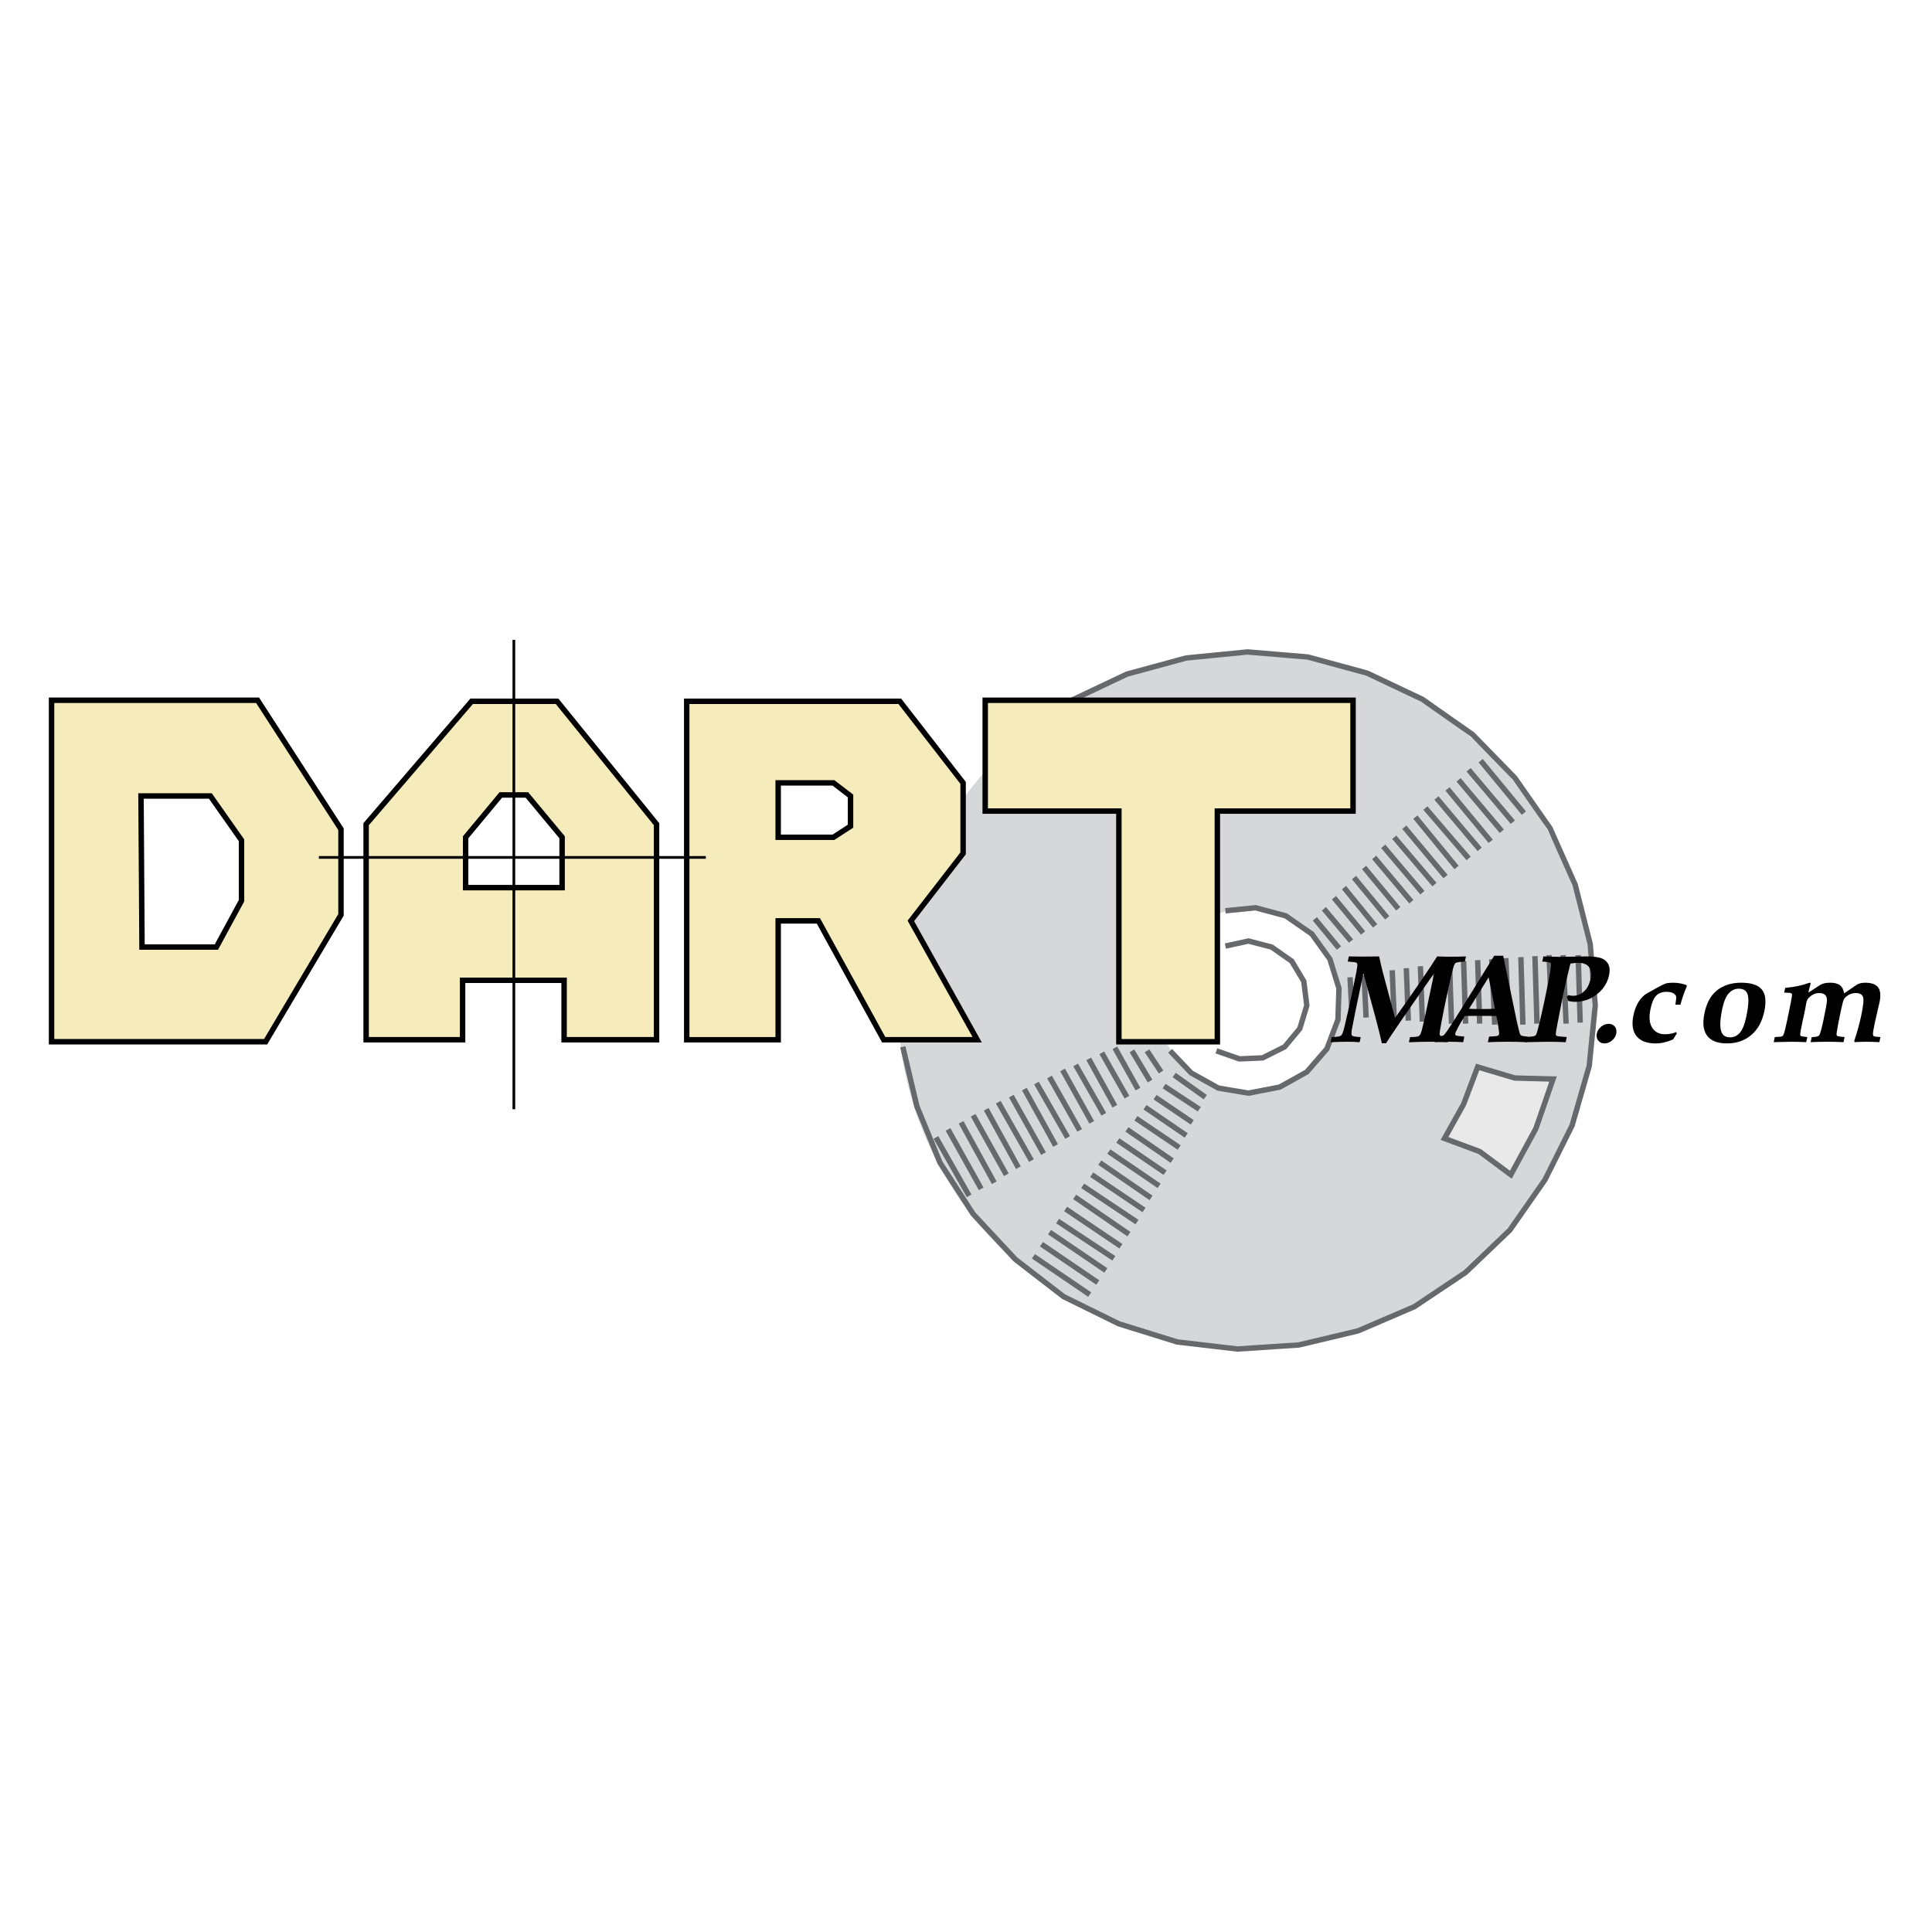 <?xml version="1.0" encoding="utf-8"?>
<!-- Generator: Adobe Illustrator 13.0.0, SVG Export Plug-In . SVG Version: 6.00 Build 14948)  -->
<!DOCTYPE svg PUBLIC "-//W3C//DTD SVG 1.0//EN" "http://www.w3.org/TR/2001/REC-SVG-20010904/DTD/svg10.dtd">
<svg version="1.0" id="Layer_1" xmlns="http://www.w3.org/2000/svg" xmlns:xlink="http://www.w3.org/1999/xlink" x="0px" y="0px"
	 width="192.756px" height="192.756px" viewBox="0 0 192.756 192.756" enable-background="new 0 0 192.756 192.756"
	 xml:space="preserve">
<g>
	<polygon fill-rule="evenodd" clip-rule="evenodd" fill="#FFFFFF" points="0,0 192.756,0 192.756,192.756 0,192.756 0,0 	"/>
	<path fill-rule="evenodd" clip-rule="evenodd" fill="#D5D7D8" d="M124.265,65.243c-19.151,0-34.693,15.578-34.693,34.673
		c0,19.096,15.542,34.674,34.693,34.674s34.593-15.578,34.593-34.674C158.857,80.821,143.416,65.243,124.265,65.243L124.265,65.243z
		 M124.466,108.961c-5.015,0-9.125-4.119-9.125-9.145c0-5.026,4.11-9.146,9.125-9.146c5.013,0,9.124,4.121,9.124,9.146
		C133.59,104.842,129.479,108.961,124.466,108.961L124.466,108.961z"/>
	<path fill="none" stroke="#67686B" stroke-width="0.538" stroke-miterlimit="2.613" d="M93.381,113.484l3.309,5.828
		 M94.584,112.68l3.309,5.93 M95.888,111.977l3.309,6.029 M97.091,111.273l3.309,5.93 M98.395,110.67l3.209,5.83 M99.599,109.967
		l3.309,5.828 M100.901,109.363l3.209,5.729 M102.205,108.66l3.108,5.627 M103.408,108.057l3.108,5.428 M104.712,107.453
		l3.009,5.326 M106.016,106.75l2.908,5.227 M107.319,106.248l2.808,4.924 M108.623,105.645l2.606,4.725 M109.926,105.041
		l2.507,4.424 M133.59,94.59l-2.406-2.915 M134.793,93.886l-2.707-3.216 M135.996,93.082l-2.907-3.518 M137.199,92.378l-3.108-3.819
		 M138.402,91.575l-3.309-4.02 M139.506,90.67l-3.409-4.121 M140.81,89.966l-3.71-4.422 M141.912,89.062l-3.91-4.623
		 M143.115,88.258l-4.011-4.723 M144.219,87.454l-4.111-4.925 M145.321,86.549l-4.11-5.025 M146.524,85.645l-4.312-5.025
		 M147.628,84.741l-4.312-5.126 M148.73,83.937l-4.312-5.226 M149.834,82.932l-4.312-5.126 M150.937,82.027l-4.412-5.226
		 M152.039,81.123l-4.312-5.227 M134.894,101.322l-0.201-3.818 M136.297,101.523l-0.2-4.221 M137.701,101.625l-0.201-4.523
		 M139.104,101.725l-0.2-4.924 M140.509,101.826l-0.201-5.227 M141.912,101.926l-0.2-5.527 M143.416,102.027l-0.2-5.729
		 M144.82,102.127l-0.2-6.03 M146.224,102.127l-0.2-6.231 M147.628,102.127l-0.201-6.332 M149.132,102.229l-0.301-6.534
		 M150.535,102.229l-0.301-6.634 M151.939,102.229l-0.201-6.734 M153.343,102.127l-0.2-6.733 M154.848,102.127l-0.302-6.834
		 M156.251,102.127l-0.301-6.834 M157.655,102.027l-0.201-6.734 M117.146,107.252l3.108,2.213 M116.143,108.359l3.51,2.311
		 M115.24,109.465l3.71,2.512 M114.237,110.469l4.111,2.814 M113.335,111.574l4.312,2.914 M112.433,112.68l4.512,3.115
		 M111.53,113.785l4.713,3.217 M110.628,114.891l5.014,3.418 M109.726,115.996l5.113,3.518 M108.924,117.203l5.214,3.518
		 M108.021,118.309l5.414,3.617 M107.219,119.414l5.414,3.719 M106.316,120.619l5.515,3.719 M105.514,121.826l5.615,3.717
		 M104.712,122.932l5.615,3.818 M103.91,124.137l5.614,3.82 M103.107,125.344l5.615,3.818 M121.356,104.842l2.307,0.803l2.306-0.1
		l2.207-1.107l1.504-1.809l0.701-2.311l-0.301-2.412l-1.203-2.01l-2.005-1.407l-2.307-0.604l-2.306,0.503 M116.744,104.842
		l2.105,2.209l2.708,1.508l3.008,0.504l3.108-0.604l2.707-1.508l2.006-2.311l1.103-2.916l0.101-3.115l-0.902-2.915l-1.805-2.513
		l-2.607-1.809l-3.008-0.804l-3.008,0.301 M90.072,104.438l1.404,5.932l2.306,5.627l3.309,5.127l4.211,4.521l4.813,3.719
		l5.515,2.713l5.815,1.809l6.017,0.705l6.116-0.402l5.916-1.408l5.615-2.412l5.113-3.416l4.412-4.221l3.51-5.025l2.707-5.428
		l1.705-5.93l0.602-6.029l-0.502-6.13l-1.504-5.93l-2.507-5.628l-3.51-5.025l-4.211-4.321l-5.014-3.518l-5.515-2.613l-5.916-1.608
		l-6.016-0.502l-6.117,0.603l-5.916,1.608l-5.515,2.613"/>
	
		<polygon fill-rule="evenodd" clip-rule="evenodd" fill="#E9E9EA" stroke="#67686B" stroke-width="0.538" stroke-miterlimit="2.613" points="
		147.427,106.449 151.137,107.555 154.947,107.654 153.243,112.58 150.736,117.203 147.628,114.891 144.118,113.584 
		146.023,110.168 147.427,106.449 	"/>
	<path fill-rule="evenodd" clip-rule="evenodd" d="M132.759,103.984l0.108-0.512l0.37-0.025c0.299-0.018,0.496-0.066,0.589-0.152
		s0.197-0.375,0.314-0.865c0.242-1.004,0.487-2.092,0.735-3.262c0.132-0.623,0.278-1.332,0.438-2.124
		c0.094-0.479,0.127-0.772,0.102-0.879c-0.014-0.052-0.048-0.096-0.108-0.127c-0.057-0.033-0.338-0.066-0.841-0.104l0.107-0.512
		c0.487,0.012,0.968,0.018,1.438,0.018c0.548,0,1.077-0.006,1.586-0.018c0.109,0.516,0.229,1.028,0.355,1.536
		c0.09,0.362,0.502,1.896,1.233,4.604c1.971-2.781,3.372-4.827,4.202-6.14c0.482,0.021,0.941,0.031,1.379,0.031
		c0.513,0,1.012-0.011,1.493-0.031l-0.108,0.512c-0.539,0.033-0.847,0.079-0.931,0.139c-0.082,0.063-0.165,0.25-0.252,0.562
		c-0.14,0.512-0.363,1.485-0.667,2.921c-0.153,0.725-0.308,1.488-0.462,2.293c-0.156,0.807-0.224,1.26-0.206,1.367
		c0.017,0.059,0.045,0.107,0.093,0.139c0.045,0.033,0.321,0.074,0.826,0.117l-0.108,0.512c-0.649-0.031-1.233-0.049-1.748-0.049
		c-0.519,0-1.227,0.018-2.126,0.049l0.108-0.512l0.362-0.014c0.286-0.012,0.472-0.051,0.556-0.117
		c0.087-0.068,0.171-0.244,0.25-0.531c0.082-0.287,0.235-0.965,0.461-2.027l0.781-3.684c-0.891,1.256-2.038,2.902-3.439,4.939
		c-0.576,0.838-1.03,1.52-1.367,2.049h-0.413c-0.155-0.699-0.374-1.584-0.658-2.652l-1.185-4.336l-0.176,0.828
		c-0.485,2.293-0.809,3.873-0.967,4.738c-0.062,0.35-0.062,0.566,0.002,0.648c0.063,0.08,0.356,0.133,0.873,0.158l-0.107,0.512
		c-0.407-0.031-0.818-0.049-1.231-0.049C133.803,103.936,133.249,103.953,132.759,103.984L132.759,103.984z"/>
	<path fill-rule="evenodd" clip-rule="evenodd" d="M143.275,103.424c0.387-0.021,0.629-0.059,0.73-0.117
		c0.068-0.039,0.197-0.193,0.383-0.461c0.359-0.529,0.833-1.264,1.416-2.203l3.273-5.288h0.896l1.359,6.549
		c0.182,0.828,0.305,1.279,0.372,1.359c0.066,0.078,0.311,0.133,0.734,0.16l-0.117,0.557c-0.654-0.029-1.276-0.045-1.864-0.045
		c-0.701,0-1.371,0.016-2.011,0.045l0.118-0.557c0.486-0.021,0.771-0.045,0.854-0.082c0.082-0.033,0.133-0.092,0.151-0.18
		c0.016-0.078-0.015-0.336-0.091-0.777l-0.185-1.021c-0.5-0.008-1.062-0.012-1.684-0.012c-0.537,0-1.031,0.004-1.473,0.012
		l-0.413,0.688c-0.112,0.188-0.261,0.465-0.445,0.836c-0.043,0.084-0.071,0.158-0.086,0.227c-0.02,0.092,0.007,0.156,0.077,0.193
		c0.071,0.039,0.35,0.078,0.831,0.117l-0.117,0.557c-0.391-0.029-0.885-0.045-1.477-0.045c-0.562,0-1.014,0.016-1.353,0.045
		L143.275,103.424L143.275,103.424z M148.521,97.506l-1.951,3.137c0.37,0.021,0.779,0.031,1.229,0.031
		c0.469,0,0.922-0.01,1.356-0.031L148.521,97.506L148.521,97.506z"/>
	<path fill-rule="evenodd" clip-rule="evenodd" d="M152.168,103.98l0.109-0.514c0.489-0.037,0.771-0.074,0.847-0.115
		c0.053-0.023,0.1-0.066,0.135-0.127c0.063-0.102,0.182-0.523,0.357-1.264c0.176-0.738,0.336-1.457,0.483-2.152
		c0.275-1.297,0.459-2.227,0.55-2.781c0.092-0.558,0.116-0.87,0.07-0.935c-0.045-0.065-0.21-0.108-0.499-0.127l-0.347-0.031
		l0.109-0.512l0.682,0.024c0.423,0.012,0.76,0.019,1.012,0.019c0.344,0,0.902-0.008,1.673-0.026
		c0.415-0.011,0.722-0.017,0.917-0.017c0.725,0,1.248,0.068,1.565,0.206c0.317,0.137,0.537,0.348,0.659,0.626
		c0.121,0.279,0.137,0.626,0.048,1.045c-0.16,0.753-0.56,1.384-1.2,1.892c-0.642,0.508-1.375,0.762-2.199,0.762
		c-0.104,0-0.214-0.008-0.329-0.023c-0.112-0.018-0.235-0.039-0.362-0.068c-0.039-0.145-0.082-0.287-0.129-0.426l0.172-0.152
		c0.084,0.021,0.164,0.035,0.236,0.049c0.072,0.012,0.14,0.018,0.199,0.018c0.412,0,0.776-0.141,1.096-0.424
		c0.319-0.281,0.533-0.678,0.642-1.186c0.119-0.565,0.075-0.988-0.135-1.266c-0.209-0.278-0.571-0.418-1.091-0.418
		c-0.212,0-0.465,0.029-0.762,0.085c-0.309,1.252-0.557,2.313-0.741,3.184c-0.062,0.293-0.243,1.225-0.546,2.799
		c-0.119,0.623-0.174,0.98-0.165,1.074c0.004,0.068,0.033,0.119,0.083,0.146c0.079,0.045,0.416,0.084,1.008,0.121l-0.108,0.514
		c-0.712-0.029-1.313-0.045-1.803-0.045C154.186,103.936,153.439,103.951,152.168,103.98L152.168,103.98z"/>
	<path fill-rule="evenodd" clip-rule="evenodd" d="M160.493,102.148c0.269,0,0.477,0.094,0.626,0.283
		c0.148,0.189,0.192,0.42,0.135,0.693c-0.057,0.268-0.199,0.496-0.428,0.688c-0.23,0.191-0.479,0.289-0.747,0.289
		c-0.268,0-0.476-0.098-0.626-0.289s-0.197-0.42-0.141-0.688c0.057-0.27,0.199-0.498,0.429-0.689S160.222,102.148,160.493,102.148
		L160.493,102.148z"/>
	<path fill-rule="evenodd" clip-rule="evenodd" d="M167.659,100.24h-0.505c0.073-0.482,0.1-0.762,0.073-0.834
		c-0.028-0.113-0.124-0.219-0.289-0.312s-0.388-0.139-0.668-0.139c-0.43,0-0.77,0.123-1.019,0.367
		c-0.249,0.246-0.441,0.689-0.576,1.326c-0.172,0.811-0.119,1.436,0.156,1.877c0.274,0.441,0.703,0.662,1.282,0.662
		c0.212,0,0.409-0.02,0.593-0.055c0.185-0.037,0.357-0.09,0.519-0.16l0.074,0.135c-0.13,0.195-0.255,0.393-0.374,0.592
		c-0.296,0.133-0.59,0.234-0.882,0.301c-0.293,0.068-0.58,0.102-0.864,0.102c-0.885,0-1.522-0.246-1.91-0.736
		c-0.389-0.488-0.488-1.186-0.297-2.088c0.071-0.334,0.168-0.637,0.289-0.904c0.122-0.271,0.26-0.502,0.41-0.689
		c0.152-0.189,0.308-0.344,0.468-0.463c0.095-0.064,0.491-0.289,1.19-0.676c0.409-0.229,0.7-0.369,0.876-0.422
		c0.175-0.051,0.4-0.078,0.676-0.078c0.244,0,0.479,0.02,0.701,0.055c0.224,0.037,0.438,0.092,0.641,0.164l0.08,0.109
		C168.014,99.055,167.8,99.676,167.659,100.24L167.659,100.24z"/>
	<path fill-rule="evenodd" clip-rule="evenodd" d="M170.057,101.076c0.204-0.965,0.582-1.689,1.135-2.172
		c0.661-0.572,1.501-0.859,2.519-0.859c1.015,0,1.706,0.229,2.075,0.689c0.37,0.459,0.449,1.184,0.238,2.178
		c-0.217,1.02-0.651,1.807-1.307,2.359c-0.654,0.553-1.461,0.83-2.418,0.83c-0.94,0-1.602-0.26-1.983-0.775
		S169.848,102.061,170.057,101.076L170.057,101.076z M171.829,100.656c-0.229,1.08-0.255,1.85-0.077,2.311
		c0.142,0.354,0.428,0.529,0.857,0.529c0.378,0,0.701-0.148,0.971-0.451c0.269-0.299,0.486-0.848,0.654-1.641
		c0.231-1.088,0.265-1.844,0.103-2.262c-0.137-0.334-0.424-0.5-0.862-0.5c-0.378,0-0.707,0.152-0.99,0.457
		C172.202,99.404,171.984,99.922,171.829,100.656L171.829,100.656z"/>
	<path fill-rule="evenodd" clip-rule="evenodd" d="M176.964,103.975l0.107-0.508c0.425-0.016,0.671-0.043,0.74-0.082
		c0.066-0.037,0.118-0.109,0.156-0.211c0.073-0.197,0.19-0.67,0.348-1.412c0.332-1.566,0.491-2.416,0.479-2.545
		c-0.01-0.109-0.14-0.166-0.39-0.17l-0.394-0.014l0.099-0.471c0.51-0.051,0.949-0.117,1.319-0.197
		c0.37-0.078,0.71-0.176,1.017-0.289c0.062-0.021,0.106-0.031,0.135-0.031c0.057,0,0.075,0.051,0.054,0.152
		c-0.017,0.076-0.045,0.182-0.085,0.312c-0.021,0.055-0.046,0.158-0.077,0.303l-0.046,0.219l1.157-0.75
		c0.243-0.158,0.582-0.236,1.012-0.236c0.434,0,0.761,0.086,0.98,0.254c0.219,0.168,0.357,0.438,0.414,0.809l1.207-0.826
		c0.232-0.158,0.527-0.236,0.885-0.236c0.636,0,1.071,0.156,1.304,0.471c0.235,0.312,0.277,0.82,0.128,1.523l-0.12,0.506
		c-0.136,0.562-0.25,1.061-0.343,1.5c-0.124,0.584-0.185,0.959-0.186,1.129c0.005,0.094,0.032,0.16,0.082,0.201
		c0.052,0.037,0.274,0.068,0.666,0.092l-0.107,0.508c-0.501-0.025-0.941-0.039-1.316-0.039c-0.366,0-0.749,0.014-1.146,0.039
		l-0.048-0.117c0.295-0.875,0.53-1.729,0.707-2.561c0.209-0.99,0.264-1.607,0.164-1.854c-0.1-0.244-0.341-0.367-0.728-0.367
		c-0.251,0-0.484,0.062-0.702,0.189c-0.218,0.123-0.373,0.27-0.47,0.432c-0.063,0.115-0.16,0.471-0.287,1.068
		c-0.228,1.074-0.37,1.814-0.428,2.225c-0.029,0.184-0.017,0.303,0.037,0.352c0.052,0.051,0.301,0.092,0.748,0.125l-0.106,0.508
		c-0.526-0.025-1.045-0.039-1.557-0.039c-0.635,0-1.211,0.014-1.723,0.039l0.107-0.508c0.402,0,0.649-0.057,0.743-0.174
		c0.093-0.115,0.236-0.625,0.428-1.527c0.218-1.029,0.333-1.67,0.347-1.922c0.012-0.252-0.045-0.443-0.175-0.572
		c-0.129-0.133-0.331-0.195-0.606-0.195c-0.202,0-0.396,0.045-0.584,0.139c-0.187,0.094-0.354,0.227-0.504,0.398
		c-0.085,0.092-0.148,0.236-0.189,0.432l-0.043,0.232c-0.012,0.113-0.073,0.432-0.185,0.957l-0.159,0.721
		c-0.146,0.691-0.22,1.102-0.222,1.227c-0.005,0.08,0.016,0.141,0.062,0.176c0.046,0.037,0.261,0.072,0.644,0.109l-0.107,0.508
		c-0.48-0.025-1.012-0.039-1.593-0.039C178.412,103.936,177.862,103.949,176.964,103.975L176.964,103.975z"/>
	
		<path fill-rule="evenodd" clip-rule="evenodd" fill="#F5EBBB" stroke="#000000" stroke-width="0.543" stroke-miterlimit="2.613" d="
		M25.699,69.866H5.143v34.069h21.358l7.52-12.662V82.73L25.699,69.866L25.699,69.866z M24.095,89.866l-2.507,4.624h-7.42
		l-0.1-15.076h6.919l3.108,4.422V89.866L24.095,89.866z"/>
	
		<path fill-rule="evenodd" clip-rule="evenodd" fill="#F5EBBB" stroke="#000000" stroke-width="0.543" stroke-miterlimit="2.613" d="
		M55.579,69.967h-8.523L36.528,82.228v21.507h9.625v-5.93h10.127v5.93h9.225V82.228L55.579,69.967L55.579,69.967z M56.081,88.56
		h-9.625v-5.025l3.509-4.221h2.607l3.509,4.221V88.56L56.081,88.56z"/>
	
		<path fill-rule="evenodd" clip-rule="evenodd" fill="#F5EBBB" stroke="#000000" stroke-width="0.543" stroke-miterlimit="2.613" d="
		M90.875,91.876l5.214-6.733v-7.035l-6.317-8.141H68.514v33.768h9.125V91.876h4.011l6.517,11.858h9.326L90.875,91.876L90.875,91.876
		z M84.858,82.429l-1.705,1.106h-5.515v-5.427h5.515l1.705,1.306V82.429L84.858,82.429z"/>
	<path fill="none" stroke="#67686B" stroke-width="0.538" stroke-miterlimit="2.613" d="M111.229,104.539l2.306,4.121
		 M112.934,104.842l1.806,3.014 M114.438,104.842l1.403,2.109"/>
	<path fill="none" stroke="#000000" stroke-width="0.27" stroke-miterlimit="2.613" d="M31.815,85.544h38.604 M51.268,63.836
		v46.834"/>
	
		<polygon fill-rule="evenodd" clip-rule="evenodd" fill="#F5EBBB" stroke="#000000" stroke-width="0.543" stroke-miterlimit="2.613" points="
		98.295,69.866 134.993,69.866 134.993,80.921 121.457,80.921 121.457,103.936 111.631,103.936 111.631,80.921 98.295,80.921 
		98.295,69.866 	"/>
</g>
</svg>
